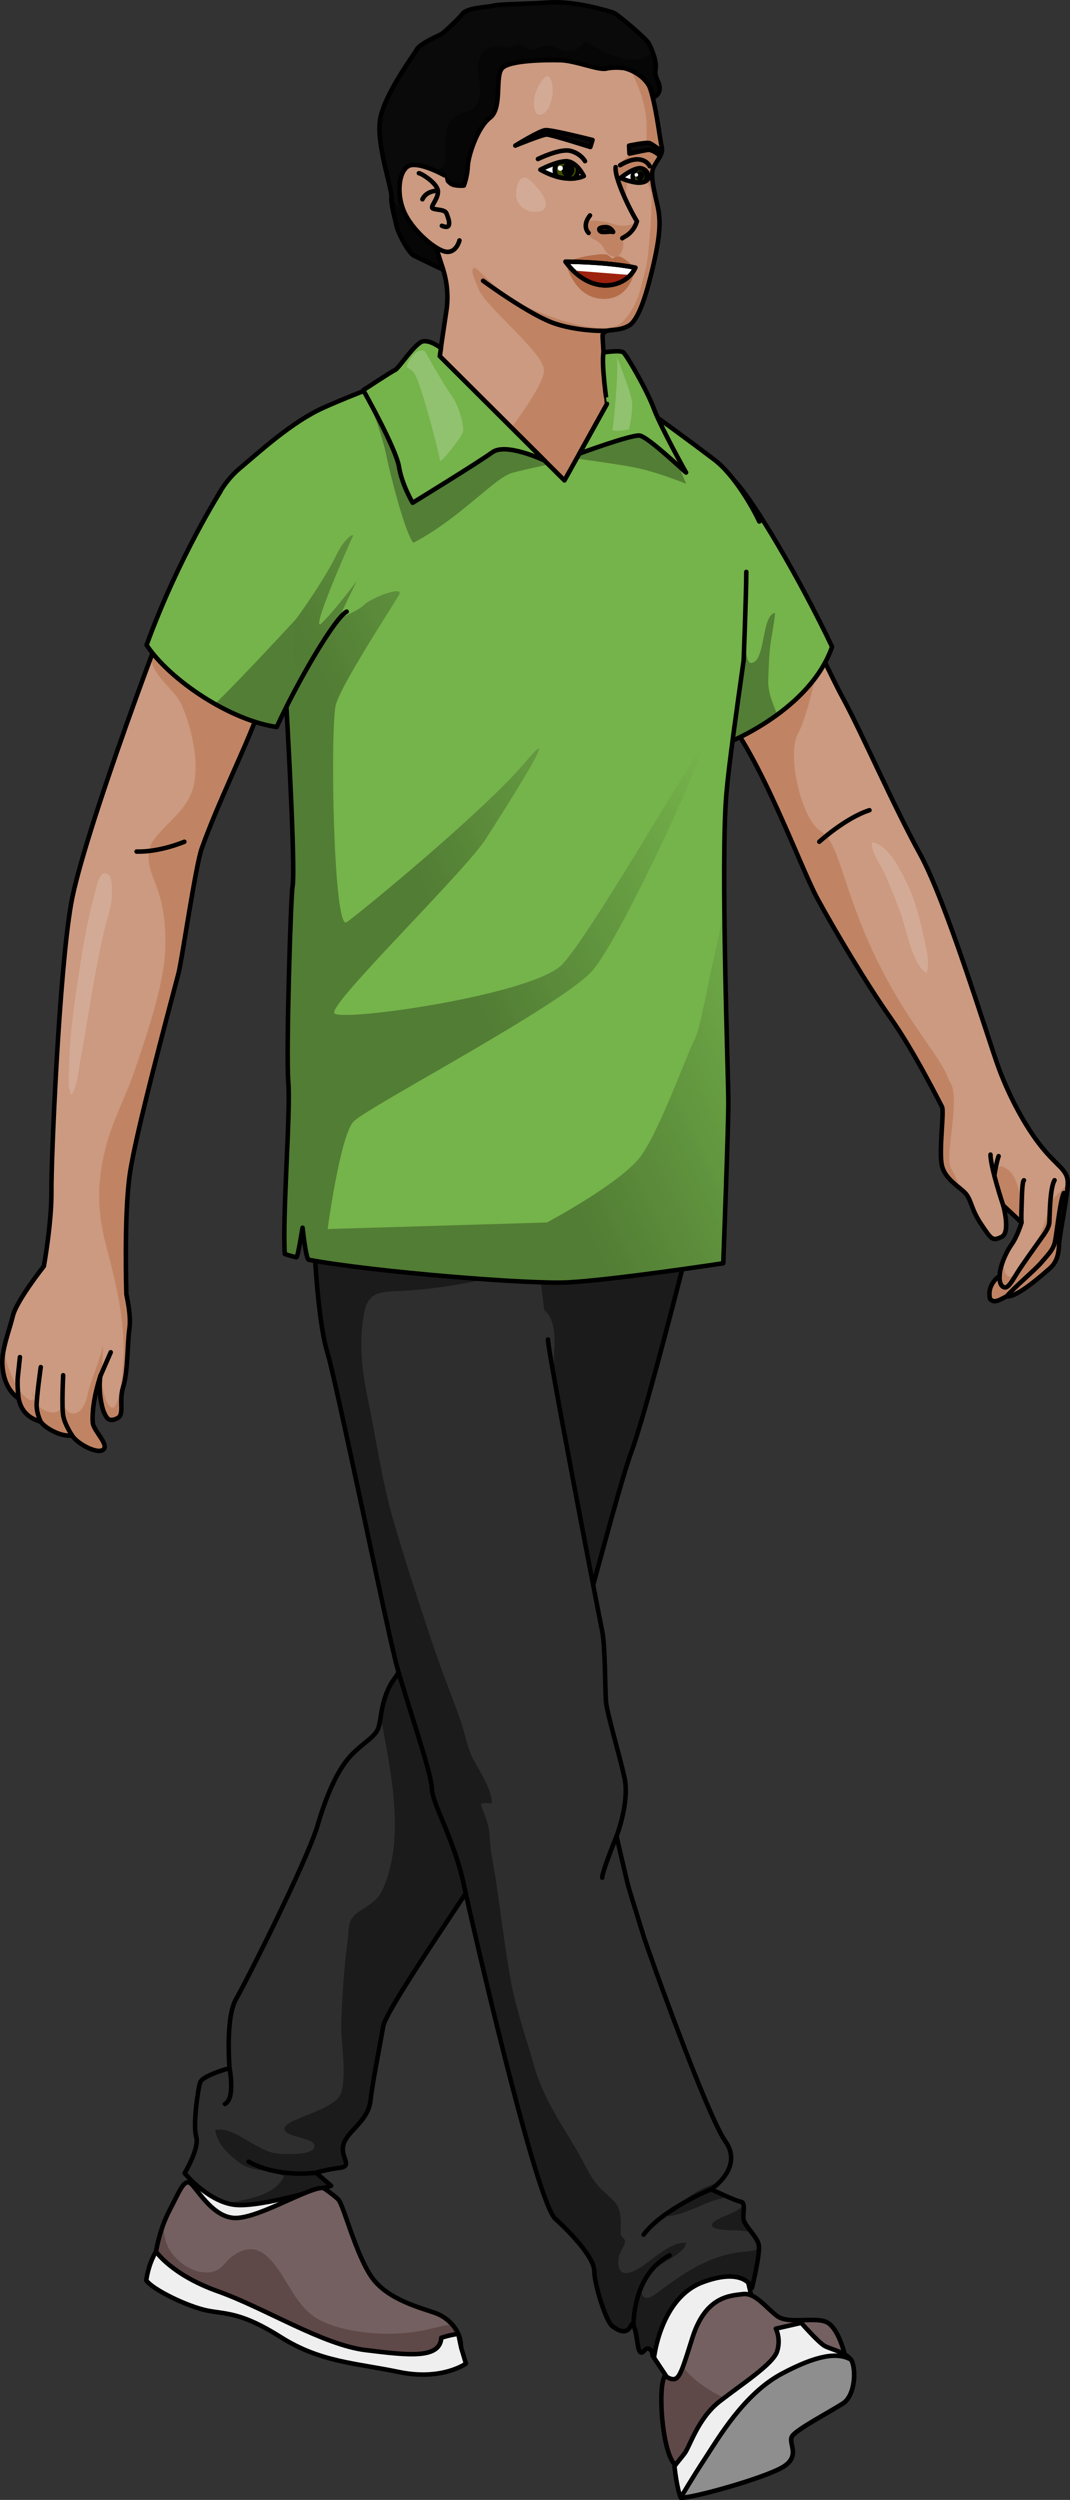 <?xml version="1.0" encoding="utf-8"?>
<!-- Generator: Adobe Illustrator 24.0.1, SVG Export Plug-In . SVG Version: 6.00 Build 0)  -->
<svg version="1.1" id="Camada_1" xmlns="http://www.w3.org/2000/svg" xmlns:xlink="http://www.w3.org/1999/xlink" x="0px" y="0px"
	 width="236.84px" height="553.05px" viewBox="0 0 236.84 553.05" enable-background="new 0 0 236.84 553.05" xml:space="preserve">
<rect x="0" y="0" width="236.84" height="553.05" fill="#333333" stroke="none"/>
<g>
	<g>
		<g>
			<g>
				<path fill="#EFEFEF" d="M68.28,481.39l6.08,4.71l-6.08,8.26H46.14c0,0-4.17-7.59-4.17-8.38s1.3-6,1.3-6l8.61-5.22"/>
				<path fill="#2E2E2E" d="M151.86,277.41c0,0-8.7,34.65-12.22,44.12c-3.53,9.47-17.26,64.24-20.86,72.47
					c-3.59,8.23-33.1,49.23-33.97,54.33c-0.87,5.1-2.3,12.01-2.82,16.45c-0.52,4.44-4.94,6.55-5.92,9.48
					c-0.98,2.93,2.26,4.92-0.91,5.33c-3.17,0.41-5.19,1.08-5.19,1.08l3.32,2.89c0,0-15.64,4.95-21.47,4.19
					c-5.83-0.76-10.96-6.98-10.96-6.98s3.34-5.54,2.57-8.05c-0.76-2.52,0.36-10.43,0.87-12.01c0.51-1.58,6.51-3.18,6.51-3.18
					s-0.95-11.13,1.43-15.26c2.38-4.12,15.76-30.68,18.04-38.4c2.28-7.72,4.85-13,7.73-15.85c2.87-2.85,5.2-3.88,5.79-5.92
					c0.59-2.04,0.48-4.21,1.78-7.57c1.29-3.36,2.84-3.96,2.55-4.99c-0.29-1.02,1.24-14.09,1.24-15.26c0-1.18-2.58-74.98-2.58-74.98
					L151.86,277.41z"/>
				<path fill="#1B1B1B" d="M139.64,321.53c3.53-9.47,12.22-44.12,12.22-44.12l-65.11,1.88c0,0,0.04,1.17,0.11,3.22
					c2.19,0.25,4.39,0.59,6.64,1.31c4.73,1.51,9.1,2.04,13.98,2.66c3.47,0.44,10.56,1.33,13.28,3.64c2.14,1.81,2.12,6.51,1.9,9.02
					c-0.13,1.49,0.1,4.31-0.27,5.61c-0.5,1.76-1.87,2.17-3.18,3.33c-3.08,2.72-7.15,6.91-9.25,10.47
					c-3.06,5.18-3.78,10.62-7.64,15.59c-3.07,3.95-6.62,7.16-10.67,10.09c-0.8,0.58-1.68,1.16-2.59,1.75
					c0.17,4.89,0.27,8.05,0.27,8.28c0,1.18-1.53,14.24-1.24,15.26c0.29,1.02-1.26,1.63-2.55,4.99c-0.81,2.09-1.07,3.72-1.29,5.15
					c0.24,1.3,0.48,2.59,0.72,3.88c1.91,10.4,4.09,22.37,0.52,32.52c-1.46,4.14-2.52,4.48-5.93,6.77c-2.81,1.88-2.17,3.31-2.64,6.73
					c-0.79,5.76-1.12,11.64-1.37,17.5c-0.2,4.84,1.24,11.07,0.02,15.76c-1.11,4.22-13.16,5.93-12.6,8.26
					c0.46,1.91,6.74,1.71,6.62,3.74c-0.12,2.1-6.39,1.71-7.69,1.66c-4.99-0.21-9.74-6.15-14.28-5.28c0.51,3.04,2.47,4.95,4.96,6.95
					c3.35,2.7,6.94,1.39,10.29,3.32c-2.11,4.25-7.9,5.08-12.65,5.91c0.53,0.16,1.06,0.29,1.6,0.36c5.83,0.76,21.47-4.19,21.47-4.19
					l-3.32-2.89c0,0,2.02-0.67,5.19-1.08c3.17-0.41-0.07-2.39,0.91-5.33c0.98-2.93,5.4-5.04,5.92-9.48
					c0.52-4.44,1.95-11.35,2.82-16.45c0.88-5.1,30.38-46.1,33.97-54.33C122.38,385.77,136.11,331,139.64,321.53z"/>
				<path fill="none" stroke="#000000" stroke-linecap="round" stroke-linejoin="round" stroke-miterlimit="10" d="M151.86,277.41
					c0,0-8.7,34.65-12.22,44.12c-3.53,9.47-17.26,64.24-20.86,72.47c-3.59,8.23-33.1,49.23-33.97,54.33
					c-0.87,5.1-2.3,12.01-2.82,16.45c-0.52,4.44-4.94,6.55-5.92,9.48c-0.98,2.93,2.26,4.92-0.91,5.33
					c-3.17,0.41-5.19,1.08-5.19,1.08l3.32,2.89c0,0-15.64,4.95-21.47,4.19c-5.83-0.76-10.96-6.98-10.96-6.98s3.34-5.54,2.57-8.05
					c-0.76-2.52,0.36-10.43,0.87-12.01c0.51-1.58,6.51-3.18,6.51-3.18s-0.95-11.13,1.43-15.26c2.38-4.12,15.76-30.68,18.04-38.4
					c2.28-7.72,4.85-13,7.73-15.85c2.87-2.85,5.2-3.88,5.79-5.92c0.59-2.04,0.48-4.21,1.78-7.57c1.29-3.36,2.84-3.96,2.55-4.99
					c-0.29-1.02,1.24-14.09,1.24-15.26c0-1.18-2.58-74.98-2.58-74.98L151.86,277.41z"/>
				<path fill="#746060" d="M71.62,484.06c0,0,2.16,1.43,3.28,2.55c1.12,1.12,3.79,11.95,7.32,17.08
					c3.53,5.14,11.21,6.93,14.24,8.05c3.03,1.12,5.95,4.24,5.53,8.1c-0.42,3.86-8.89,4.56-12.41,4.19
					c-3.51-0.36-25.02-8.47-31.28-12.28c-6.26-3.82-20.97-7.05-22.06-8.32c-1.09-1.26-1.82-4.66-1.71-5.33
					c0.12-0.67,0.87-5.07,3-9.12c2.12-4.05,2.98-6.45,4.28-6.18c1.3,0.27,4.95,8,10.45,7.88C57.77,490.55,68.69,483.62,71.62,484.06
					z"/>
				<path fill="#5F4848" d="M101.99,519.84c0.24-2.19-0.6-4.15-1.93-5.63c-2.53,0.35-5.03,1.14-7.49,1.55
					c-6.42,1.07-14.98,0.59-20.99-2.11c-5.21-2.34-6.91-7.17-9.99-11.57c-2.81-4.03-5.78-6.17-10.19-2.9
					c-1.78,1.32-2.37,3.13-4.74,3.48c-3.45,0.52-6.95-1.77-8.84-4.51c-1.3-1.89-1.67-4.1-1.56-6.33c-1.17,3.06-1.64,5.77-1.73,6.29
					c-0.11,0.67,0.62,4.07,1.71,5.33c1.09,1.26,15.8,4.5,22.06,8.32c6.26,3.82,27.77,11.92,31.28,12.28
					C93.1,524.39,101.57,523.7,101.99,519.84z"/>
				<path fill="none" stroke="#000000" stroke-linecap="round" stroke-linejoin="round" stroke-miterlimit="10" d="M71.62,484.06
					c0,0,2.16,1.43,3.28,2.55c1.12,1.12,3.79,11.95,7.32,17.08c3.53,5.14,11.21,6.93,14.24,8.05c3.03,1.12,5.95,4.24,5.53,8.1
					c-0.42,3.86-8.89,4.56-12.41,4.19c-3.51-0.36-25.02-8.47-31.28-12.28c-6.26-3.82-20.97-7.05-22.06-8.32
					c-1.09-1.26-1.82-4.66-1.71-5.33c0.12-0.67,0.87-5.07,3-9.12c2.12-4.05,2.98-6.45,4.28-6.18c1.3,0.27,4.95,8,10.45,7.88
					C57.77,490.55,68.69,483.62,71.62,484.06z"/>
				<path fill="#EFEFEF" d="M34.53,498.1c0,0,3.41,5.14,13.75,8.82c10.34,3.68,23.17,11.83,32.67,12.99
					c9.5,1.16,16.43,1.99,16.73-2.73c2.15-0.7,3.76-0.86,3.76-0.86l0.64,3.05l1.06,3.52c0,0-5.31,3.86-14.87,1.86
					c-9.55-2-17.28-2.13-26.1-7.7c-8.82-5.57-12.01-5.04-16.28-5.89c-4.27-0.85-12.09-4.61-13.52-6.69
					C32.92,500.59,34.53,498.1,34.53,498.1z"/>
				<path fill="none" stroke="#000000" stroke-linecap="round" stroke-linejoin="round" stroke-miterlimit="10" d="M34.53,498.1
					c0,0,3.41,5.14,13.75,8.82c10.34,3.68,23.17,11.83,32.67,12.99c9.5,1.16,16.43,1.99,16.73-2.73c2.15-0.7,3.76-0.86,3.76-0.86
					l0.64,3.05l1.06,3.52c0,0-5.31,3.86-14.87,1.86c-9.55-2-17.28-2.13-26.1-7.7c-8.82-5.57-12.01-5.04-16.28-5.89
					c-4.27-0.85-12.09-4.61-13.52-6.69C32.92,500.59,34.53,498.1,34.53,498.1z"/>
				<path fill="#CB9A80" d="M165.91,110.65c0,0,16.57,36.32,20.63,43.72c4.05,7.4,11.18,23.81,17.1,34.55
					c5.92,10.74,15.16,41.25,17.45,47.42c2.29,6.17,5.82,12.87,9.52,17.45c3.7,4.58,5.91,5.02,5.73,8.29
					c-0.17,3.26-1.85,11.02-1.94,13.49c-0.09,2.47-0.79,3.97-2.12,5.11c-1.32,1.15-7.32,6.52-9.43,6.08
					c-2.12,1.14-2.82,1.5-3.7,0.62c-0.44-1.67,0.09-3.7,2.12-5.11c0-1.94,1.32-5.11,2.64-6.96c1.32-1.85,2.2-4.85,2.2-4.85
					l-4.05-3.79c0,0,1.67,5.99-0.35,6.96c-2.03,0.97-2.23,0.62-4.48-2.72c-2.25-3.34-2.13-5.12-3.36-6.71
					c-1.23-1.59-4.94-3.26-5.47-6.79c-0.53-3.53,0.63-11.6,0.1-12.57c-0.53-0.97-6.18-12.28-11.29-19.51
					c-5.11-7.23-12.27-19.16-16.24-26.47c-3.97-7.32-12.54-31.49-21.39-41.74"/>
				<g>
					<path fill="#C08464" d="M210.53,258.55c-1.65-2.8,2.48-16.33-0.51-19.57c-1.41-4.91-9-12.17-16.3-27.39
						c-7.29-15.22-7.93-25.37-12.05-27.71s-7.61-16.7-5.08-21.46c2.38-4.47,4.76-16.48,5.05-17.93c-2.98-6.24-6.61-14.04-9.64-20.59
						l-8.61,5.17l-3.82,28.02c8.85,10.25,17.42,34.43,21.39,41.74c3.97,7.32,11.13,19.25,16.24,26.47
						c5.11,7.23,10.76,18.54,11.29,19.51c0.53,0.97-0.63,9.05-0.1,12.57c0.4,2.63,2.56,4.24,4.15,5.54
						C211.98,261.41,211.32,259.89,210.53,258.55z"/>
					<path fill="#C08464" d="M232.5,265.78c-0.92,4.67-2.6,8.99-6.5,14.55c-3.88,5.52-3.94-1.4-3.94-1.49
						c-0.48,1.24-0.79,2.48-0.79,3.42c-2.03,1.41-2.56,3.44-2.12,5.11c0.88,0.88,1.59,0.53,3.7-0.62c2.12,0.44,8.11-4.94,9.43-6.08
						c1.32-1.15,2.03-2.64,2.12-5.11c0.09-2.47,1.76-10.22,1.94-13.49c0.01-0.1,0-0.19,0-0.29
						C235.18,263.06,233.86,264.47,232.5,265.78z"/>
					<path fill="#C08464" d="M221.04,263.67l1.6,8.24c0.29-2.1-0.59-5.24-0.59-5.24l3.81,3.56c0.44-3.78-0.14-9.73-3.02-11.67
						C219.06,256,221.04,263.67,221.04,263.67z"/>
					<path fill="#C08464" d="M225.22,272.87c0.07-0.14,0.14-0.3,0.2-0.48C225.36,272.55,225.29,272.71,225.22,272.87z"/>
				</g>
				<path fill="none" stroke="#000000" stroke-linecap="round" stroke-linejoin="round" stroke-miterlimit="10" d="M165.91,110.65
					c0,0,16.57,36.32,20.63,43.72c4.05,7.4,11.18,23.81,17.1,34.55c5.92,10.74,15.16,41.25,17.45,47.42
					c2.29,6.17,5.82,12.87,9.52,17.45c3.7,4.58,5.91,5.02,5.73,8.29c-0.17,3.26-1.85,11.02-1.94,13.49
					c-0.09,2.47-0.79,3.97-2.12,5.11c-1.32,1.15-7.32,6.52-9.43,6.08c-2.12,1.14-2.82,1.5-3.7,0.62c-0.44-1.67,0.09-3.7,2.12-5.11
					c0-1.94,1.32-5.11,2.64-6.96c1.32-1.85,2.2-4.85,2.2-4.85l-4.05-3.79c0,0,1.67,5.99-0.35,6.96c-2.03,0.97-2.23,0.62-4.48-2.72
					c-2.25-3.34-2.13-5.12-3.36-6.71c-1.23-1.59-4.94-3.26-5.47-6.79c-0.53-3.53,0.63-11.6,0.1-12.57
					c-0.53-0.97-6.18-12.28-11.29-19.51c-5.11-7.23-12.27-19.16-16.24-26.47c-3.97-7.32-12.54-31.49-21.39-41.74"/>
				<path fill="none" stroke="#000000" stroke-linecap="round" stroke-linejoin="round" stroke-miterlimit="10" d="M222.05,266.66
					c0,0-2.81-8.41-2.81-11.23"/>
				<path fill="none" stroke="#000000" stroke-linecap="round" stroke-linejoin="round" stroke-miterlimit="10" d="M220.09,260.04
					c0,0,0.47-2.94,0.95-4.27"/>
				<path fill="none" stroke="#000000" stroke-linecap="round" stroke-linejoin="round" stroke-miterlimit="10" d="M226.11,270.45
					c0,0-0.09-0.97,0-3.17c0.09-2.2,0.09-5.82,0.53-6.17"/>
				<path fill="none" stroke="#000000" stroke-linecap="round" stroke-linejoin="round" stroke-miterlimit="10" d="M221.26,282.26
					c0,0-0.18,1.88,0.79,2.44c0.97,0.56,1.76-0.94,3.08-3.06c1.32-2.12,3.97-5.73,4.76-6.88c0.79-1.15,2.29-2.91,2.38-4.32
					c0.09-1.41,0.09-7.58,1.15-9.34"/>
				<path fill="none" stroke="#000000" stroke-linecap="round" stroke-linejoin="round" stroke-miterlimit="10" d="M222.85,286.76
					c1.76-2.06,6.26-5.82,7.67-7.49c1.41-1.67,2.47-2.64,2.91-4.23c0.44-1.59,1.15-9.26,2.03-11.11"/>
				<path id="changecolor_16_" fill="#75B34B" d="M161.16,164.29c0,0,18.08-7.1,23.02-21.2c-7.05-14.81-17.18-32.14-21.65-36.79"/>
				<path opacity="0.3" d="M171.51,135.59c-3.06,0.66-1.99,11.09-5.33,11.07c-1.92-0.01-1.62-14.4-0.96-15.88l-3.37,4.22
					l-0.69,29.29c0,0,5.26-2.07,10.88-6.18c-0.96-2.49-2.12-4.87-1.99-7.83c0.11-2.68,0.16-5.37,0.52-8.03
					C170.62,141.83,171.73,135.54,171.51,135.59z"/>
				<path fill="none" stroke="#000000" stroke-linecap="round" stroke-linejoin="round" stroke-miterlimit="10" d="M161.16,164.29
					c0,0,18.08-7.1,23.02-21.2c-7.05-14.81-17.18-32.14-21.65-36.79"/>
				<path fill="#EFEFEF" d="M166.2,507.5c0,0-1.64-7.38-1.88-7.73c-0.24-0.35-11.4,2.11-11.99,2.23c-0.59,0.12-8.23,7.99-8.93,8.23
					c-0.71,0.24,1.06,10.92,1.06,10.92l3.76,5.65l7.99,1.76c0,0,7.99-7.64,8.23-8.34c0.24-0.7,4.03-6.58,3.54-7.29
					C167.49,512.23,166.2,507.5,166.2,507.5z"/>
				<path fill="none" stroke="#000000" stroke-linecap="round" stroke-linejoin="round" stroke-miterlimit="10" d="M166.2,507.5
					c0,0-1.64-7.38-1.88-7.73c-0.24-0.35-11.4,2.11-11.99,2.23c-0.59,0.12-8.23,7.99-8.93,8.23c-0.71,0.24,1.06,10.92,1.06,10.92
					l3.76,5.65l7.99,1.76c0,0,7.99-7.64,8.23-8.34c0.24-0.7,4.03-6.58,3.54-7.29C167.49,512.23,166.2,507.5,166.2,507.5z"/>
				<path fill="#CB9A80" d="M48.81,108.71c0,0-3.19,6.55-7.56,16.59c-4.37,10.04-22.84,59.42-25.51,74.64
					c-2.67,15.22-4.43,56.74-4.36,63.64c0.07,6.9-1.67,16.53-1.67,16.53s-6.04,7.63-6.86,10.99c-0.82,3.36-2.54,7.54-2.33,10.9
					c0.22,3.36,1.45,5.9,3.6,7.39c0.52,2.7,2.19,4.37,4.88,5.12c0.79,1.23,4.37,3.46,6.95,3.04c0.97,1.71,5.55,4.27,6.91,3.15
					c1.36-1.12-2.18-4.14-2.33-5.99c-0.15-1.85,0.12-5.39,1.68-10.27c-0.48,3.4,0.3,6.92,0.86,8.13c0.56,1.21,1.05,2.07,2.84,1.22
					c1.79-0.84,0.31-3.64,1.36-6.98c1.06-3.33,0.9-9.55,1.37-12.84c0.47-3.28-0.78-7.78-0.67-7.77c0,0-0.55-17.46,0.76-26.46
					c1.31-8.99,8.15-34.4,10.79-44.46c0.73-2.78,3.77-23.76,5.13-27.58c3.55-9.97,9.7-22.31,12.21-29.27
					c3.46-9.63,9.98-14.72,9.98-14.72"/>
				<g>
					<path fill="#C08464" d="M64.86,145.56c-2.13-2.49-4.59-4.81-6.96-7.22c-3.09-3.13-10.61-13.41-15.98-14.58
						c-0.22,0.51-0.45,1.02-0.67,1.54c-1.44,3.32-4.42,10.92-7.86,20.17c0.05,0.48,0.14,0.96,0.31,1.43
						c1.25,3.59,5.15,5.81,6.64,9.34c2.16,5.09,3.94,12.84,2.35,18.25c-1.38,4.69-5.65,7.4-8.49,11.09
						c-3.14,4.08,0.09,8.65,1.25,13.01c1.26,4.73,1.5,10.57,0.72,15.55c-1.16,7.48-3.78,15-6.18,22.2
						c-2.02,6.04-5.16,11.67-6.65,17.75c-1.91,7.75-1.86,13.8,0.16,21.51c3.04,11.6,5.33,21.42,2.75,33.36
						c-1.04,4.82-2.82,1.64-3.46-1.59c-0.63-3.21,0.08-6.51-0.02-9.72c-0.78,3.94-2.67,7.49-3.49,11.32
						c-0.93,4.32-4.53,5.49-5.73,0.41c1.08,4.87-5,3.37-6.16-0.08c-0.26,1.73-3.29-1.52-3.9-2.94c-0.77-1.79-2.01-4.17-2.31-6.27
						c-0.11-0.79-0.15-1.62-0.15-2.45c-0.36,1.52-0.59,3.01-0.5,4.36c0.22,3.36,1.45,5.9,3.6,7.39c0.52,2.7,2.19,4.37,4.88,5.12
						c0.79,1.23,4.37,3.46,6.95,3.04c0.97,1.71,5.55,4.27,6.91,3.15c1.36-1.12-2.18-4.14-2.33-5.99c-0.15-1.85,0.12-5.39,1.68-10.27
						c-0.48,3.4,0.3,6.92,0.86,8.13c0.56,1.21,1.05,2.07,2.84,1.22c1.79-0.84,0.31-3.64,1.36-6.98c1.06-3.33,0.9-9.55,1.37-12.84
						c0.47-3.28-0.78-7.78-0.67-7.77c0,0-0.55-17.46,0.76-26.46c1.31-8.99,8.15-34.4,10.79-44.46c0.73-2.78,3.77-23.76,5.13-27.58
						c3.55-9.97,9.7-22.31,12.21-29.27C59.11,152.16,62.66,147.82,64.86,145.56z"/>
					<path fill="#C08464" d="M7.22,307.79c-0.06,0.53,0.01,1.04,0.17,1.51C7.44,308.98,7.4,308.51,7.22,307.79z"/>
				</g>
				<path fill="none" stroke="#000000" stroke-linecap="round" stroke-linejoin="round" stroke-miterlimit="10" d="M48.81,108.71
					c0,0-3.19,6.55-7.56,16.59c-4.37,10.04-22.84,59.42-25.51,74.64c-2.67,15.22-4.43,56.74-4.36,63.64
					c0.07,6.9-1.67,16.53-1.67,16.53s-6.04,7.63-6.86,10.99c-0.82,3.36-2.54,7.54-2.33,10.9c0.22,3.36,1.45,5.9,3.6,7.39
					c0.52,2.7,2.19,4.37,4.88,5.12c0.79,1.23,4.37,3.46,6.95,3.04c0.97,1.71,5.55,4.27,6.91,3.15c1.36-1.12-2.18-4.14-2.33-5.99
					c-0.15-1.85,0.12-5.39,1.68-10.27c-0.48,3.4,0.3,6.92,0.86,8.13c0.56,1.21,1.05,2.07,2.84,1.22c1.79-0.84,0.31-3.64,1.36-6.98
					c1.06-3.33,0.9-9.55,1.37-12.84c0.47-3.28-0.78-7.78-0.67-7.77c0,0-0.55-17.46,0.76-26.46c1.31-8.99,8.15-34.4,10.79-44.46
					c0.73-2.78,3.77-23.76,5.13-27.58c3.55-9.97,9.7-22.31,12.21-29.27c3.46-9.63,9.98-14.72,9.98-14.72"/>
				<path fill="none" stroke="#000000" stroke-linecap="round" stroke-linejoin="round" stroke-miterlimit="10" d="M15.95,317.55
					c0,0-1.6-2.35-1.96-4.35c-0.36-1.99-0.01-8.96-0.01-8.96"/>
				<path fill="none" stroke="#000000" stroke-linecap="round" stroke-linejoin="round" stroke-miterlimit="10" d="M9,314.5
					c0,0-0.86-1.7-0.89-3.54c-0.03-1.84,0.91-8.52,0.91-8.52"/>
				<path fill="none" stroke="#000000" stroke-linecap="round" stroke-linejoin="round" stroke-miterlimit="10" d="M4.12,309.39
					c0,0-0.37-3.03-0.17-4.84c0.19-1.82,0.46-4.32,0.46-4.32"/>
				
					<line fill="none" stroke="#000000" stroke-linecap="round" stroke-linejoin="round" stroke-miterlimit="10" x1="22.21" y1="304.43" x2="24.51" y2="299.16"/>
				<path fill="#2E2E2E" d="M121.3,296.33c-0.35,0.94,11.28,61.11,11.99,64.52c0.71,3.41,0.61,12.92,0.85,15.63
					c0.24,2.7,2.91,11.41,4.09,16.82c1.17,5.41-1.76,12.93-1.76,12.93s2.23,9.75,2.7,11.4c0.47,1.65,2.47,7.99,3.29,10.7
					c0.82,2.7,14,39.61,18.12,45.42c4.11,5.82-3.17,10.58-3.17,10.58s5.45,2.59,6.57,2.76c1.12,0.17,0.41,2.41,0.59,3.82
					c0.18,1.41,2.88,3.76,3.35,5.58c0.47,1.82-1.47,9.64-1.47,9.64s-1.64-4.7-10.93-1.23c-9.29,3.47-10.75,16.63-10.75,16.63
					s-0.76-3.14-2.17-1.5c-1.67,1.95-1.31-3.29-2.35-5.52c-0.76-1.64-0.39,3.32-4.7,0.12c-1.43-1.06-4-9.32-4-12.14
					c0-2.82-4.41-7.76-8.64-11.64c-4.23-3.88-18.16-64.17-20.27-74.04c-2.12-9.87-7.05-17.98-7.05-21.15
					c0-3.17-5.64-19.39-7.76-27.13c-2.11-7.74-13.28-62.43-15.4-69.46c-2.12-7.04-2.82-22.98-2.82-22.98l48.47-5.17"/>
				<g>
					<path fill="#1B1B1B" d="M166.43,506.11c0,0,1.47-5.95,1.54-8.67c-1.02,0.54-2.63,0.64-3.53,0.73
						c-7.78,0.82-13.12,4.75-19.35,9.34c-3.53,2.61-3.75-1.39-2-3.89c1.84-2.63,8.34-4.73,8.83-7.41c-3.19-0.52-7.6,3.77-10.18,5.42
						c-2.75,1.75-5.41,2.18-4.77-2.28c0.17-1.16,1.38-2.5,1.38-3.64c0-0.44-0.86-0.78-0.94-1.34c-0.1-0.72,0-1.54,0.01-2.27
						c0.01-4.54-1.28-4.86-4.22-7.68c-2.47-2.37-3.81-5.82-5.52-8.72c-3.71-6.27-7.46-11.63-9.5-18.79
						c-1.87-6.59-4.09-12.77-5.27-19.54c-1.23-7.07-2.08-14.21-3.13-21.31c-0.47-3.2-1.27-6.45-1.39-9.68
						c-0.1-2.91-1.12-4.55-1.95-7.3c0.79-0.33,1.49-0.22,2.34-0.06c0.54-2.27-2.73-7.43-3.8-9.38c-1.48-2.7-1.94-5.71-2.93-8.65
						c-1.23-3.62-2.63-7.18-3.97-10.76c-2.31-6.21-4.24-12.35-6.29-18.59c-1.58-4.81-3.04-9.62-4.48-14.47
						c-2.78-9.36-4.03-18.78-6.01-28.28c-1.3-6.27-1.87-12.39-0.63-18.7c0.92-4.64,3.95-4.39,8.34-4.61
						c9.81-0.5,19.72-2.72,29.31-5.03c-0.3-0.96-1.54-1.55-2.5-2c-4.11-1.94-9.56-3.1-14-3.87c-2.26-0.39-4.54-0.85-6.83-1.32
						l-25.41,2.71c0,0,0.71,15.94,2.82,22.98c2.12,7.04,13.28,61.73,15.4,69.46c2.12,7.74,7.76,23.95,7.76,27.13
						c0,3.17,4.94,11.28,7.05,21.15c2.12,9.87,16.04,70.16,20.27,74.04c4.23,3.88,8.64,8.82,8.64,11.64c0,2.82,2.56,11.08,4,12.14
						c4.31,3.2,3.94-1.76,4.7-0.12c1.04,2.24,0.68,7.47,2.35,5.52c1.41-1.65,2.17,1.5,2.17,1.5s1.47-13.16,10.75-16.63
						C164.79,501.41,166.43,506.11,166.43,506.11z"/>
					<path fill="#1B1B1B" d="M157.6,492.32c0.16,1.24,4.88,1.03,5.91,1.13c0.66,0.07,1.79,0.13,2.84,0.38
						c-0.84-1.1-1.7-2.17-1.8-2.94c-0.12-0.95,0.15-2.26,0.01-3.08c-0.47,0.61-1.35,1.16-1.95,1.51
						C161.76,489.82,157.44,491.12,157.6,492.32z"/>
					<path fill="#1B1B1B" d="M158.53,486.66c0.53-0.15,1.55-0.45,2.58-0.66c-1.79-0.78-3.71-1.69-3.71-1.69s0.76-0.5,1.65-1.37
						c-4.55,0.83-8.79,4.79-12.31,7.29C150.58,490.59,154.86,487.7,158.53,486.66z"/>
				</g>
				<path fill="none" stroke="#000000" stroke-linecap="round" stroke-linejoin="round" stroke-miterlimit="10" d="M121.3,296.33
					c-0.35,0.94,11.28,61.11,11.99,64.52c0.71,3.41,0.61,12.92,0.85,15.63c0.24,2.7,2.91,11.41,4.09,16.82
					c1.17,5.41-1.76,12.93-1.76,12.93s2.23,9.75,2.7,11.4c0.47,1.65,2.47,7.99,3.29,10.7c0.82,2.7,14,39.61,18.12,45.42
					c4.11,5.82-3.17,10.58-3.17,10.58s5.45,2.59,6.57,2.76c1.12,0.17,0.41,2.41,0.59,3.82c0.18,1.41,2.88,3.76,3.35,5.58
					c0.47,1.82-1.47,9.64-1.47,9.64s-1.64-4.7-10.93-1.23c-9.29,3.47-10.75,16.63-10.75,16.63s-0.76-3.14-2.17-1.5
					c-1.67,1.95-1.31-3.29-2.35-5.52c-0.76-1.64-0.39,3.32-4.7,0.12c-1.43-1.06-4-9.32-4-12.14c0-2.82-4.41-7.76-8.64-11.64
					c-4.23-3.88-18.16-64.17-20.27-74.04c-2.12-9.87-7.05-17.98-7.05-21.15c0-3.17-5.64-19.39-7.76-27.13
					c-2.11-7.74-13.28-62.43-15.4-69.46c-2.12-7.04-2.82-22.98-2.82-22.98l48.47-5.17"/>
				<path fill="#746060" d="M186.97,520.85c0,0-1.27-5.45-3.73-6.98c-2.47-1.53-8.7,0.47-11.28-1.53c-2.58-2-4.82-5.17-7.52-4.82
					c-2.7,0.35-8.23,0.35-11.17,9.64c-2.94,9.28-3.06,10.22-6.11,8.46c-1.64,2.59-0.57,16.69,2.13,19.51
					c7.98-3.11,17.39-8.29,17.39-8.29s9.16-8.05,9.51-8.17C176.54,528.56,186.97,520.85,186.97,520.85z"/>
				<path fill="#5F4848" d="M166.68,536.85c0,0,0.55-0.48,1.38-1.21c-1.68-3.11-5.59-4.08-8.59-5.57c-3.18-1.59-6.12-3.67-8.32-6.42
					c-1.18,3.12-1.9,3.18-3.99,1.98c-1.64,2.59-0.57,16.69,2.13,19.51C157.27,542.03,166.68,536.85,166.68,536.85z"/>
				<path fill="none" stroke="#000000" stroke-linecap="round" stroke-linejoin="round" stroke-miterlimit="10" d="M186.97,520.85
					c0,0-1.27-5.45-3.73-6.98c-2.47-1.53-8.7,0.47-11.28-1.53c-2.58-2-4.82-5.17-7.52-4.82c-2.7,0.35-8.23,0.35-11.17,9.64
					c-2.94,9.28-3.06,10.22-6.11,8.46c-1.64,2.59-0.57,16.69,2.13,19.51c7.98-3.11,17.39-8.29,17.39-8.29s9.16-8.05,9.51-8.17
					C176.54,528.56,186.97,520.85,186.97,520.85z"/>
				<path fill="none" stroke="#000000" stroke-linecap="round" stroke-linejoin="round" stroke-miterlimit="10" d="M136.47,406.22
					c0,0-3.17,7.76-3.17,9.17"/>
				<path fill="none" stroke="#000000" stroke-linecap="round" stroke-linejoin="round" stroke-miterlimit="10" d="M157.4,484.31
					c0,0-10.71,4.41-14.94,10.05"/>
				<path fill="none" stroke="#000000" stroke-linecap="round" stroke-linejoin="round" stroke-miterlimit="10" d="M140.23,514.49
					c0,0-0.35-11.2,7.99-15.55"/>
				<path id="changecolor_15_" fill="#75B34B" d="M164.6,146.11c-1.59,11.28-3.24,22.88-3.81,29.41
					c-1.33,15.17,0.43,62.72,0.43,68.36c0,5.64-1.13,35.58-1.13,35.58s-24.33,3.7-34.38,4.23c-8.64,0.46-42.91-2.31-57.38-5
					c-0.62-0.11-1.36-7.1-1.36-7.1s-1.04,6.62-1.35,6.55c-1.07-0.25-1.95-0.49-2.59-0.74c-0.53-8.64,1.32-31.61,0.79-37.96
					c-0.53-6.35,0.55-41.35,0.93-43.29c0.85-4.41-2.11-53.49-2.16-52.9c-0.18,1.94-7.23-22.92-7.58-23.62
					c-0.35-0.71-7.97-7.53-7.97-7.53s1.8-4.99,6.04-8.51c4.23-3.53,11.46-10.23,18.51-13.4c7.05-3.17,15.51-6.17,15.51-6.17
					l41.14,3.53c0,0,14.93,3.63,15.28,3.58c0.34-0.05,9.86,7,14.54,10.53c4.67,3.53,8.86,11.21,10.01,13.73"/>
				<linearGradient id="SVGID_1_" gradientUnits="userSpaceOnUse" x1="99.765" y1="208.121" x2="161.933" y2="178.449">
					<stop  offset="0" style="stop-color:#000000"/>
					<stop  offset="1" style="stop-color:#000000;stop-opacity:0"/>
				</linearGradient>
				<path opacity="0.3" fill="url(#SVGID_1_)" d="M125.71,283.69c10.05-0.53,34.38-4.23,34.38-4.23s1.13-29.94,1.13-35.58
					c0-3.6-0.71-24.27-0.89-42.7c-1.27,6.14-2.34,11.21-2.55,11.88c-0.55,1.85-2.77,14.76-4.06,16.98
					c-1.29,2.21-7.57,19.75-11.81,25.65c-4.24,5.91-20.85,14.76-20.85,14.76l-48.54,1.45c0,0,2.77-20.64,5.72-23.77
					c2.95-3.14,45.95-25.65,52.78-33.29c6.83-7.63,27.68-54.01,23.99-49.02c-3.69,4.98-24.18,40.6-30.45,47.43
					c-6.28,6.83-49.28,12.92-50.57,10.89c-1.29-2.03,28.97-31.37,33.56-38.57c4.59-7.2,17.56-27.5,8.75-16.98
					c-8.8,10.52-36.59,33.4-39.58,35.43c-2.98,2.03-3.66-43.55-2.37-48.17c1.29-4.61,12.55-21.78,13.94-24.18
					c1.39-2.4-6.37,0.74-7.55,2.03c-1.18,1.29-5.57,3.05-5.85,3.39c-0.28,0.34,4.08-8.56,4.08-8.56s-4.8,6.46-7.75,9.32
					c-2.95,2.86,6.28-17.99,6.83-19.1c0.55-1.11-1.85,0.37-3.51,3.88c-1.66,3.51-6.28,10.89-10.89,16.79
					c-0.56,0.71-1.17,1.52-1.82,2.37c0.44,1.22,0.72,1.83,0.76,1.46c0.05-0.59,3.02,48.49,2.16,52.9
					c-0.38,1.94-1.46,36.94-0.93,43.29c0.53,6.35-1.32,29.32-0.79,37.96c0.64,0.24,1.51,0.49,2.59,0.74
					c0.3,0.07,1.35-6.55,1.35-6.55s0.74,6.99,1.36,7.1C82.8,281.39,117.07,284.15,125.71,283.69z"/>
				<path opacity="0.3" d="M128.01,101.5c0,0,9.32,1.26,12.69,1.96c5.18,1.08,11.17,3.57,11.17,3.57l-4.93-11.78l-10.53-3.05
					l-5.35,3.09L128.01,101.5z"/>
				<path opacity="0.3" d="M81.36,88.04c0.27,0.49,3.09,7.57,4.16,12.75c1.07,5.18,4.31,17.5,5.99,19.29
					c10.79-5.72,17.94-14.48,22.04-15.53c4.11-1.05,7.85-1.78,7.85-1.78s-11.42-7.51-12.31-8.41c-0.89-0.89-12.32-6.32-12.32-6.32"
					/>
				<path fill="none" stroke="#000000" stroke-linecap="round" stroke-linejoin="round" stroke-miterlimit="10" d="M168.07,115.38
					c-1.16-2.52-5.34-10.2-10.01-13.73c-4.67-3.53-14.19-10.58-14.54-10.53c-0.34,0.05-15.28-3.58-15.28-3.58L87.1,84.03
					c0,0-8.46,3-15.51,6.17c-7.05,3.17-14.28,9.87-18.51,13.4c-4.23,3.53-6.04,8.51-6.04,8.51s7.62,6.82,7.97,7.53
					c0.35,0.71,7.4,25.56,7.58,23.62c0.05-0.59,3.02,48.49,2.16,52.9c-0.38,1.94-1.46,36.94-0.93,43.29
					c0.53,6.35-1.32,29.32-0.79,37.96c0.64,0.24,1.51,0.49,2.59,0.74c0.3,0.07,1.35-6.55,1.35-6.55s0.74,6.99,1.36,7.1
					c14.46,2.69,48.73,5.45,57.38,5c10.05-0.53,34.38-4.23,34.38-4.23s1.13-29.94,1.13-35.58c0-5.64-1.75-53.18-0.43-68.36
					c0.57-6.53,2.22-18.13,3.81-29.41c0,0,0.59-15.02,0.59-19.6"/>
				<path id="changecolor_11_" fill="#75B34B" d="M66.29,148.84c-2.2-4.91-0.99-12.4,0.67-17.36c0.41-1.24,0.88-2.66,1.45-4.1
					l-19.6-18.66c0,0-9.3,14.58-16.37,33.99c5.17,7.79,18.57,16.69,28.81,18.13c1.58-3.44,3.61-7.4,5.7-11.18
					C66.68,149.45,66.45,149.19,66.29,148.84z"/>
				<path opacity="0.3" d="M61.26,160.83c1.58-3.44,3.61-7.4,5.7-11.18c-0.27-0.21-0.51-0.47-0.66-0.82
					c-1.49-3.34-1.41-7.86-0.69-11.97v0c0,0-12.44,13.52-18.02,18.86C52.13,158.31,56.97,160.23,61.26,160.83z"/>
				<path fill="none" stroke="#000000" stroke-linecap="round" stroke-linejoin="round" stroke-miterlimit="10" d="M48.81,108.71
					c0,0-9.3,14.58-16.37,33.99c5.17,7.79,18.57,16.69,28.81,18.13c4.52-9.85,12.78-24.09,15.48-25.52"/>
				<path fill="#CB9A80" d="M134.35,89.37c0-0.35-0.47-4.35-0.71-10.11c-0.23-5.76-0.51-4.99,0.14-5.76
					c0.65-0.77,3.07-0.11,5.42-1.46c2.35-1.35,4.15-8.04,5.26-12.73c1.78-7.48,1.79-10.67,1.09-13.79c-0.7-3.12-1.61-6.58-1.01-8.19
					c0.6-1.6,2.37-3.11,1.92-4.92c-0.45-1.8-1.4-10.6-3.01-14.03c-1.62-3.43-9.13-9.68-15.42-10.66c-6.29-0.97-24.09-3.92-31.36,6
					c-7.27,9.92-6.95,32.58-1.74,39.71c5.21,7.13,4.07,14.12,3.83,15.63c-0.24,1.51-1.44,9.72-1.44,9.72l27.62,27.5L134.35,89.37z"
					/>
				<path fill="#C08464" d="M130.05,49.2c0.84-0.62,2.02-0.36,2.96-0.24c0.88,0.11,1.69,0.26,2.53,0.54
					c0.78,0.26,1.64,0.43,2.46,0.42c0.55-0.01,1.12-0.07,1.65-0.23c0.3-0.09,0.64-0.36,0.93-0.4c0.83-0.11-0.41,1.31-0.57,1.5
					c-0.56,0.64-1.06,1.42-1.72,1.97c-0.23,0.19-0.43,0.25-0.41,0.55c0.02,0.32,0.12,0.57,0.09,0.91c-0.06,0.73-0.36,1.68-0.88,2.22
					c-0.48,0.51-1.38,0.37-1.95,0.1c-0.72-0.35-1.2-1.07-1.58-1.75c-0.35-0.63-0.83-1.1-1.42-1.49c-0.42-0.28-1.03-0.44-1.39-0.78
					c-0.26-0.24-0.4-0.57-0.52-0.9c-0.1-0.28-0.26-0.5-0.38-0.77C129.66,50.34,129.57,49.56,130.05,49.2z"/>
				<path fill="#C08464" d="M139.21,72.05c2.35-1.35,4.15-8.04,5.26-12.73c1.78-7.48,1.79-10.67,1.09-13.79
					c-0.7-3.12-1.61-6.58-1.01-8.19c0.6-1.6,2.37-3.11,1.92-4.92c-0.45-1.8-1.4-10.6-3.01-14.03c-0.81-1.72-3.11-4.15-5.99-6.27
					c1.1,1.54,2.23,3.39,3.15,5.52c2.83,6.53,2.47,9.8,2.51,11.84c0.04,2.04-0.28,3.76-1.38,3.68c-1.1-0.09-2.71,1.24-4.15,2.6
					c-1.44,1.36-1.22,2.72-0.79,4.28c0.43,1.56,1.78,4.39,1.75,3.44c-0.03-0.95,0.1-5.08,1.83-5.25c1.73-0.16,3.48,2.56,3.78,4.63
					c0.3,2.06-0.56,14.61-1.36,17.07c-0.79,2.46-1.13,7.19-4.89,11.16c-3.75,3.97-16.95-1.06-22.47-3.76
					c-5.51-2.7-10-8.53-10.52-8.08c-0.52,0.44-0.74,0.72,1.07,4.84c1.81,4.12,14.36,13.94,14.4,17.81c0.03,2.7-4.42,8.88-7.19,12.73
					l11.71,11.66l9.4-16.92c0-0.35-0.47-4.35-0.71-10.11c-0.23-5.76-0.51-4.99,0.14-5.76C134.43,72.73,136.86,73.39,139.21,72.05z"
					/>
				<path fill="none" stroke="#000000" stroke-linecap="round" stroke-linejoin="round" stroke-miterlimit="10" d="M134.35,89.37
					c0-0.35-0.47-4.35-0.71-10.11c-0.23-5.76-0.51-4.99,0.14-5.76c0.65-0.77,3.07-0.11,5.42-1.46c2.35-1.35,4.15-8.04,5.26-12.73
					c1.78-7.48,1.79-10.67,1.09-13.79c-0.7-3.12-1.61-6.58-1.01-8.19c0.6-1.6,2.37-3.11,1.92-4.92c-0.45-1.8-1.4-10.6-3.01-14.03
					c-1.62-3.43-9.13-9.68-15.42-10.66c-6.29-0.97-24.09-3.92-31.36,6c-7.27,9.92-6.95,32.58-1.74,39.71
					c5.21,7.13,4.07,14.12,3.83,15.63c-0.24,1.51-1.44,9.72-1.44,9.72l27.62,27.5L134.35,89.37z"/>
				<path id="changecolor_10_" fill="#75B34B" d="M97.61,77.02c0,0-2.16-1.76-3.92-1.52c-1.76,0.25-5.41,5.99-6.23,6.35
					c-0.82,0.35-7.05,4.47-7.05,4.47s7.22,12.81,7.9,16.92c0.68,4.11,3.03,7.99,3.03,7.99s14.57-8.93,17.63-11.17
					c3.06-2.23,11.57,1.83,11.57,1.83l-23.2-23.1L97.61,77.02z"/>
				<path fill="none" stroke="#000000" stroke-linecap="round" stroke-linejoin="round" stroke-miterlimit="10" d="M97.61,77.02
					c0,0-2.16-1.76-3.92-1.52c-1.76,0.25-5.41,5.99-6.23,6.35c-0.82,0.35-7.05,4.47-7.05,4.47s7.22,12.81,7.9,16.92
					c0.68,4.11,3.03,7.99,3.03,7.99s14.57-8.93,17.63-11.17c3.06-2.23,11.57,1.83,11.57,1.83l-23.2-23.1L97.61,77.02z"/>
				<path id="changecolor_9_" fill="#75B34B" d="M133.59,77.97c0,0,3.69-0.59,4.4,0c0.71,0.59,5.17,8.23,6.7,12.34
					c1.53,4.11,6.93,13.87,7.17,14.22c0.23,0.35-8.4-7.93-10.28-8.17c-1.88-0.23-13.33,3.99-13.33,3.99l6.1-10.99
					C134.35,89.37,133.07,80.55,133.59,77.97z"/>
				<path fill="none" stroke="#000000" stroke-linecap="round" stroke-linejoin="round" stroke-miterlimit="10" d="M133.59,77.97
					c0,0,3.69-0.59,4.4,0c0.71,0.59,5.17,8.23,6.7,12.34c1.53,4.11,6.93,13.87,7.17,14.22c0.23,0.35-8.4-7.93-10.28-8.17
					c-1.88-0.23-13.33,3.99-13.33,3.99l6.1-10.99C134.35,89.37,133.07,80.55,133.59,77.97z"/>
				<path fill="none" stroke="#000000" stroke-linecap="round" stroke-linejoin="round" stroke-miterlimit="10" d="M137.74,52.71
					c0.01-0.18,2.36-0.81,3.24-3.75c-1.88-3.1-5-9.77-4.71-11.99"/>
				<path fill="#FFFFFF" d="M119.61,37.54c0,0,3.39-1.82,5.7-1.86c2.31-0.03,3.92,3.27,3.92,3.27S125.54,40.9,119.61,37.54z"/>
				<path fill="none" stroke="#000000" stroke-linecap="round" stroke-linejoin="round" stroke-miterlimit="10" d="M119.61,37.54
					c0,0,3.39-1.82,5.7-1.86c2.31-0.03,3.92,3.27,3.92,3.27S125.54,40.9,119.61,37.54z"/>
				<path fill="#FFFFFF" d="M137.34,39.38c0,0,2.82-2.34,4.49-2.15c1.67,0.2,1.77,2.08,1.77,2.08S143.03,41.71,137.34,39.38z"/>
				<path fill="none" stroke="#000000" stroke-linecap="round" stroke-linejoin="round" stroke-miterlimit="10" d="M137.34,39.38
					c0,0,2.82-2.34,4.49-2.15c1.67,0.2,1.77,2.08,1.77,2.08S143.03,41.71,137.34,39.38z"/>
				<path fill="#913E28" stroke="#000000" stroke-linecap="round" stroke-linejoin="round" stroke-miterlimit="10" d="M135.72,51.32
					c0,0-0.5-1.1-1.68-1.08c-1.18,0.02-1.67,0.28-1.25,0.84C133.22,51.65,134.86,51.07,135.72,51.32z"/>
				<path fill="none" stroke="#000000" stroke-linecap="round" stroke-linejoin="round" stroke-miterlimit="10" d="M130.28,51.53
					c0,0-1.59-1.48,0.31-3.87"/>
				<path fill="#B46D48" d="M125.17,57.89c0,0,3.55-1.08,4.96-1.28c1.41-0.2,2.67-0.47,4.06-0.33c0.35,0.04,1.37,0.97,1.37,0.97
					s0.76-0.77,1.68-0.48c0.92,0.29,3.39,2.44,3.39,2.44s-0.83,7.28-7.45,6.9C126.79,65.74,125.17,57.89,125.17,57.89z"/>
				<path fill="#FFFFFF" stroke="#000000" stroke-linecap="round" stroke-linejoin="round" stroke-miterlimit="10" d="M125.17,57.89
					c0,0,8.6-0.02,15.47,1.32C138.52,63.79,130.75,65.53,125.17,57.89z"/>
				<path fill="#9D220E" d="M126.87,59.85c4.58,4.53,10,3.87,12.67,0.99L126.87,59.85z"/>
				<path fill="none" stroke="#000000" stroke-linecap="round" stroke-linejoin="round" stroke-miterlimit="10" d="M134.36,73.19
					c0,0-5.7,0.26-11.33-1.54c-5.63-1.8-16.1-9.53-16.1-9.53"/>
				<path fill="none" stroke="#000000" stroke-linecap="round" stroke-linejoin="round" stroke-miterlimit="10" d="M125.17,57.89
					c0,0,8.6-0.02,15.47,1.32C138.52,63.79,130.75,65.53,125.17,57.89z"/>
				<path fill="#0A0A0A" stroke="#000000" stroke-linecap="round" stroke-linejoin="round" stroke-miterlimit="10" d="M130.67,32.52
					l0.48-1.55c0,0-9.14-2.32-10.45-2.18c-1.31,0.13-6.64,3.42-6.64,3.42s6.03-2.47,6.97-2.45
					C121.99,29.77,130.67,32.52,130.67,32.52z"/>
				<path fill="#0A0A0A" stroke="#000000" stroke-linecap="round" stroke-linejoin="round" stroke-miterlimit="10" d="M139.24,32.22
					l0.09,1.76c0,0,2.76-0.6,3.96-0.81c1.19-0.2,2.85,1.35,2.85,1.35l0.38-1.03c0,0-2.01-1.52-2.69-1.81
					C143.14,31.39,139.24,32.22,139.24,32.22z"/>
				<path fill="none" stroke="#000000" stroke-linecap="round" stroke-linejoin="round" stroke-miterlimit="10" d="M119.07,35.18
					c0,0,4.88-2.41,7.21-1.8c2.33,0.62,3.21,2.27,3.21,2.27"/>
				<path fill="none" stroke="#000000" stroke-linecap="round" stroke-linejoin="round" stroke-miterlimit="10" d="M137.27,36.55
					c0,0,2.22-1.44,4.09-1.29c1.87,0.15,2.45,1.51,2.45,1.51"/>
				<path fill="#3B4B00" stroke="#000000" stroke-linecap="round" stroke-linejoin="round" stroke-miterlimit="10" d="M127.19,39.47
					c0.42-0.45,0.71-1.05,0.76-1.73c0.02-0.23,0-0.44-0.03-0.66c-0.68-0.74-1.58-1.41-2.62-1.39c-0.64,0.01-1.37,0.16-2.08,0.37
					c-0.23,0.37-0.38,0.8-0.42,1.27c-0.05,0.64,0.12,1.25,0.43,1.75C124.86,39.52,126.2,39.57,127.19,39.47z"/>
				<path fill="#3B4B00" stroke="#000000" stroke-linecap="round" stroke-linejoin="round" stroke-miterlimit="10" d="M141.76,37.23
					c-0.03,0-0.07,0-0.1,0c-0.81-0.01-1.52,0.76-1.6,1.77c-0.04,0.49,0.08,0.94,0.29,1.29c1.24,0.21,2.03,0.06,2.5-0.18
					c0.14-0.26,0.23-0.55,0.25-0.87C143.18,38.21,142.58,37.31,141.76,37.23z"/>
				<path fill="#0A0A0A" d="M97.78,38.47c0,0,1.09,1.4,1.92,2.09c0.83,0.69,2.97,0.5,2.97,0.5s0.78-1.97,0.87-4.26
					c0.09-2.29,2.1-8.59,4.92-10.75c2.83-2.16,1-9.29,2.73-11.01c1.73-1.72,9.61-1.8,12.87-1.72c3.26,0.08,8.39,2.26,10.1,1.86
					c1.71-0.39,3.51-0.16,3.84-0.14c0.32,0.03,5.69,1.25,6.62,6.54c0,0,1.46-0.59,1.4-2.1c-0.06-1.51-1.23-2.31-0.91-4.14
					c0.32-1.83-0.9-4.58-1.47-5.69c-0.56-1.11-6.94-6.48-7.8-6.81c-0.86-0.33-8.48-2.71-14.42-2.29
					c-5.94,0.41-10.53,0.31-12.24,0.71c-1.71,0.39-5.69,0.43-6.77,1.76c-1.08,1.33-4.32,4.34-4.78,4.57
					c-0.46,0.23-4.67,2.02-5.4,3.37c-0.73,1.36-7.54,10.39-8.16,15.94c-0.62,5.55,2.71,14.91,2.57,16.63
					c-0.14,1.72,0.72,4.53,1.1,6.33c0.38,1.8,2.69,6.09,3.88,6.7c1.19,0.6,6.48,3.13,6.48,3.13s-2.35-7.59-2.66-7.97
					c-0.31-0.38-1.31-8.53-1.16-8.65C94.44,42.94,97.78,38.47,97.78,38.47z"/>
				<path fill="#060606" d="M144.63,21.58c0,0,1.46-0.59,1.4-2.1c-0.06-1.51-1.23-2.31-0.91-4.14c0.2-1.12-0.19-2.59-0.64-3.81
					c-0.43,0.32-0.86,0.71-1.57,1.09c-3.29,1.76-8.86-0.78-11.68-2.52c-2.02-1.24-1.71-0.74-3.22,0.55
					c-1.8,1.54-4.07,0.13-6.04-0.43c-2.07-0.59-2.55,0.84-4.38,0.78c-0.9-0.03-1.18-0.78-1.96-1.01c-0.92-0.27-1.7,0.14-2.5,0.36
					c-1.7,0.47-2.44-0.24-4.01-0.04c-2.67,0.33-3.46,3.03-3.31,5.27c0.16,2.41,1.02,4.7-0.05,7.03c-0.93,2.04-2.23,1.86-4.03,2.64
					c-2.43,1.06-3,3.09-3.11,5.53c-0.08,1.76,0.63,5.8-1.4,6.68c-1.88,0.82-9.39-3.13-8.26,1.21c0.57,2.18,2.58,3.91,2.18,6.36
					c-0.43,2.64-2.3,1.6-3.49,0.06c-0.35-0.46-0.68-0.95-1-1.46c-0.1,1.73,0.73,4.46,1.1,6.22c0.38,1.8,2.69,6.09,3.88,6.7
					c1.19,0.6,6.48,3.13,6.48,3.13s-2.35-7.59-2.66-7.97c-0.31-0.38-1.31-8.53-1.16-8.65c0.15-0.13,3.49-4.59,3.49-4.59
					s1.09,1.4,1.92,2.09c0.83,0.69,2.97,0.5,2.97,0.5s0.78-1.97,0.87-4.26c0.09-2.29,2.1-8.59,4.92-10.75
					c2.83-2.16,1-9.29,2.73-11.01c1.73-1.72,9.61-1.8,12.87-1.72c3.26,0.08,8.39,2.26,10.1,1.86c1.71-0.39,3.51-0.16,3.84-0.14
					C138.34,15.06,143.7,16.29,144.63,21.58z"/>
				<path fill="none" stroke="#000000" stroke-linecap="round" stroke-linejoin="round" stroke-miterlimit="10" d="M97.78,38.47
					c0,0,1.09,1.4,1.92,2.09c0.83,0.69,2.97,0.5,2.97,0.5s0.78-1.97,0.87-4.26c0.09-2.29,2.1-8.59,4.92-10.75
					c2.83-2.16,1-9.29,2.73-11.01c1.73-1.72,9.61-1.8,12.87-1.72c3.26,0.08,8.39,2.26,10.1,1.86c1.71-0.39,3.51-0.16,3.84-0.14
					c0.32,0.03,5.69,1.25,6.62,6.54c0,0,1.46-0.59,1.4-2.1c-0.06-1.51-1.23-2.31-0.91-4.14c0.32-1.83-0.9-4.58-1.47-5.69
					c-0.56-1.11-6.94-6.48-7.8-6.81c-0.86-0.33-8.48-2.71-14.42-2.29c-5.94,0.41-10.53,0.31-12.24,0.71
					c-1.71,0.39-5.69,0.43-6.77,1.76c-1.08,1.33-4.32,4.34-4.78,4.57c-0.46,0.23-4.67,2.02-5.4,3.37
					c-0.73,1.36-7.54,10.39-8.16,15.94c-0.62,5.55,2.71,14.91,2.57,16.63c-0.14,1.72,0.72,4.53,1.1,6.33
					c0.38,1.8,2.69,6.09,3.88,6.7c1.19,0.6,6.48,3.13,6.48,3.13s-2.35-7.59-2.66-7.97c-0.31-0.38-1.31-8.53-1.16-8.65
					C94.44,42.94,97.78,38.47,97.78,38.47z"/>
				<path fill="#CB9A80" d="M98.34,38.77c0,0-4.62-2.6-7.23-2.26c-2.61,0.33-3.56,5.65-1.79,10.04c1.77,4.38,7.17,8.88,9.44,9.15
					c2.28,0.27,2.94-2.51,2.94-2.51"/>
				<path fill="none" stroke="#000000" stroke-linecap="round" stroke-linejoin="round" stroke-miterlimit="10" d="M98.34,38.77
					c0,0-4.62-2.6-7.23-2.26c-2.61,0.33-3.56,5.65-1.79,10.04c1.77,4.38,7.17,8.88,9.44,9.15c2.28,0.27,2.94-2.51,2.94-2.51"/>
				<path fill="none" stroke="#000000" stroke-linecap="round" stroke-linejoin="round" stroke-miterlimit="10" d="M92.72,38.32
					c0.36-0.06,3.99,2.09,4.2,3.87c0.21,1.78-1.87,3.56-1.11,3.93c0.77,0.37,2.64,0.17,3.01,1.08c0.37,0.91,1.55,3.84-1.01,2.75"/>
				<path fill="none" stroke="#000000" stroke-linecap="round" stroke-linejoin="round" stroke-miterlimit="10" d="M96.92,42.2
					c0,0-2.47-0.12-3.42,1.89"/>
				<path stroke="#000000" stroke-linecap="round" stroke-linejoin="round" stroke-miterlimit="10" d="M126.63,37.68
					c-0.05,0.59-0.48,1.04-0.97,1c-0.49-0.04-0.85-0.55-0.8-1.14c0.05-0.59,0.48-1.03,0.97-1
					C126.32,36.58,126.67,37.09,126.63,37.68z"/>
				<path stroke="#000000" stroke-linecap="round" stroke-linejoin="round" stroke-miterlimit="10" d="M142.04,38.95
					c-0.03,0.32-0.2,0.56-0.4,0.55c-0.2-0.02-0.33-0.29-0.31-0.6c0.02-0.32,0.2-0.56,0.4-0.55
					C141.93,38.36,142.07,38.63,142.04,38.95z"/>
				<path fill="#EFEFEF" d="M149.29,545.6c0.66-0.93,1.05-1.29,2.22-2.81c1.18-1.53,2.94-7.76,7.76-11.52
					c4.82-3.76,11.78-8.22,12.72-11.04c0.94-2.82-0.27-5.06-0.27-5.06l5.64-1.29c0,0,3.88,4.47,5.29,5.17
					c1.41,0.71,4.7,1.41,5.76,3.06c1.06,1.64,1.06,7.76-1.88,9.64c-2.94,1.88-10.11,5.64-11.17,7.17c-1.06,1.53,2,4.35-2,6.82
					c-4,2.47-20.45,7.05-22.68,6.82C149.75,550.31,149.29,545.6,149.29,545.6z"/>
				<path fill="none" stroke="#000000" stroke-linecap="round" stroke-linejoin="round" stroke-miterlimit="10" d="M149.29,545.6
					c0.66-0.93,1.05-1.29,2.22-2.81c1.18-1.53,2.94-7.76,7.76-11.52c4.82-3.76,11.78-8.22,12.72-11.04
					c0.94-2.82-0.27-5.06-0.27-5.06l5.64-1.29c0,0,3.88,4.47,5.29,5.17c1.41,0.71,4.7,1.41,5.76,3.06c1.06,1.64,1.06,7.76-1.88,9.64
					c-2.94,1.88-10.11,5.64-11.17,7.17c-1.06,1.53,2,4.35-2,6.82c-4,2.47-20.45,7.05-22.68,6.82
					C149.75,550.31,149.29,545.6,149.29,545.6z"/>
				<path fill="#8E8E8E" d="M188.41,522.1c-0.02-0.04-0.05-0.07-0.08-0.11c-3.02-1.67-7.61-0.96-15.32,3.16
					c-8.34,4.47-13.99,14.22-16.92,18.69c-2.94,4.47-5.41,8.7-5.41,8.7c2.23,0.24,18.69-4.35,22.68-6.82c4-2.47,0.94-5.29,2-6.82
					c1.06-1.53,8.23-5.29,11.17-7.17C189.47,529.86,189.47,523.74,188.41,522.1z"/>
				<path fill="none" stroke="#000000" stroke-linecap="round" stroke-linejoin="round" stroke-miterlimit="10" d="M188.41,522.1
					c-0.02-0.04-0.05-0.07-0.08-0.11c-3.02-1.67-7.61-0.96-15.32,3.16c-8.34,4.47-13.99,14.22-16.92,18.69
					c-2.94,4.47-5.41,8.7-5.41,8.7c2.23,0.24,18.69-4.35,22.68-6.82c4-2.47,0.94-5.29,2-6.82c1.06-1.53,8.23-5.29,11.17-7.17
					C189.47,529.86,189.47,523.74,188.41,522.1z"/>
				<path fill="none" stroke="#000000" stroke-linecap="round" stroke-linejoin="round" stroke-miterlimit="10" d="M69.96,480.66
					c0,0-8.43,1.24-14.95-2.45"/>
				<path fill="none" stroke="#000000" stroke-linecap="round" stroke-linejoin="round" stroke-miterlimit="10" d="M50.8,457.51
					c0,0,1.34,6.71-1,7.94"/>
			</g>
			<path fill="none" stroke="#000000" stroke-linecap="round" stroke-linejoin="round" stroke-miterlimit="10" d="M181.35,186.22
				c0,0,5.75-5.26,11.1-6.98"/>
			<path fill="none" stroke="#000000" stroke-linecap="round" stroke-linejoin="round" stroke-miterlimit="10" d="M40.81,186.22
				c0,0-5.43,2.32-10.57,2.17"/>
			<path opacity="0.2" fill="#FFFFFF" d="M94.06,77.71c0,0,4.23,7.52,5.9,9.81c1.66,2.28,2.91,6.85,2.49,8.1s-5.09,7.27-5.09,6.23
				c0-1.04-4.42-18.17-5.84-19.52c-1.43-1.35-1.43-0.73-1.43-1.35C90.09,80.35,92,76.73,94.06,77.71z"/>
			<path opacity="0.2" fill="#FFFFFF" d="M136.41,78.69c0,0,3.43,8.31,3.53,10.59c0.1,2.28-0.71,5.71-0.71,5.71s-3.86,0.73-3.66,0
				C135.78,94.27,137.14,80.66,136.41,78.69z"/>
		</g>
		<path fill="#D3AA95" d="M119.66,18.23c-0.74,1.1-1.28,2.47-1.44,3.83c-0.08,0.66-0.06,1.32,0.07,1.94
			c0.36,1.73,1.61,1.77,2.64,0.57c0.86-1.01,1.23-2.5,1.38-3.78c0.13-1.21-0.18-5.59-2.16-3.21
			C119.98,17.78,119.81,17.99,119.66,18.23z"/>
		<path fill="#D3AA95" d="M114.25,43.61c0.35,1.97,2.33,3.32,4.31,3.27c3.63-0.09,2.16-3.31,0.59-5.07
			c-0.76-0.85-2.33-3.04-3.61-2.41C114.49,39.91,114.07,42.59,114.25,43.61z"/>
		<path fill="#D3AA95" d="M20.93,197.84c-1.8,6.53-2.87,13.39-3.86,20.08c-0.92,6.2-1.74,12.5-1.8,18.77
			c-0.02,1.77-0.33,3.89,0.5,5.54c1.34-1.79,1.55-5.07,1.95-7.25c1.8-9.8,3.14-19.63,5.4-29.31c0.54-2.31,1.56-4.73,1.61-7.11
			c0.02-1.22,0.33-4.21-0.77-5.07C22.01,191.96,21.31,196.48,20.93,197.84z"/>
		<path fill="#D3AA95" d="M199.4,202.14c1.15,3.17,2.53,11.39,5.69,13.16c0.86-2.62-0.18-5.99-0.74-8.56
			c-0.86-4.03-1.95-8.06-3.8-11.76c-1.4-2.8-4.04-8.21-7.53-8.65c-0.5,1.75,1.96,5.08,2.7,6.73
			C197.06,196.04,198.29,199.07,199.4,202.14z"/>
	</g>
	<circle fill="#FFFFFF" cx="124.02" cy="37.22" r="0.56"/>
	<circle fill="#FFFFFF" cx="140.85" cy="38.68" r="0.4"/>
</g>
</svg>
